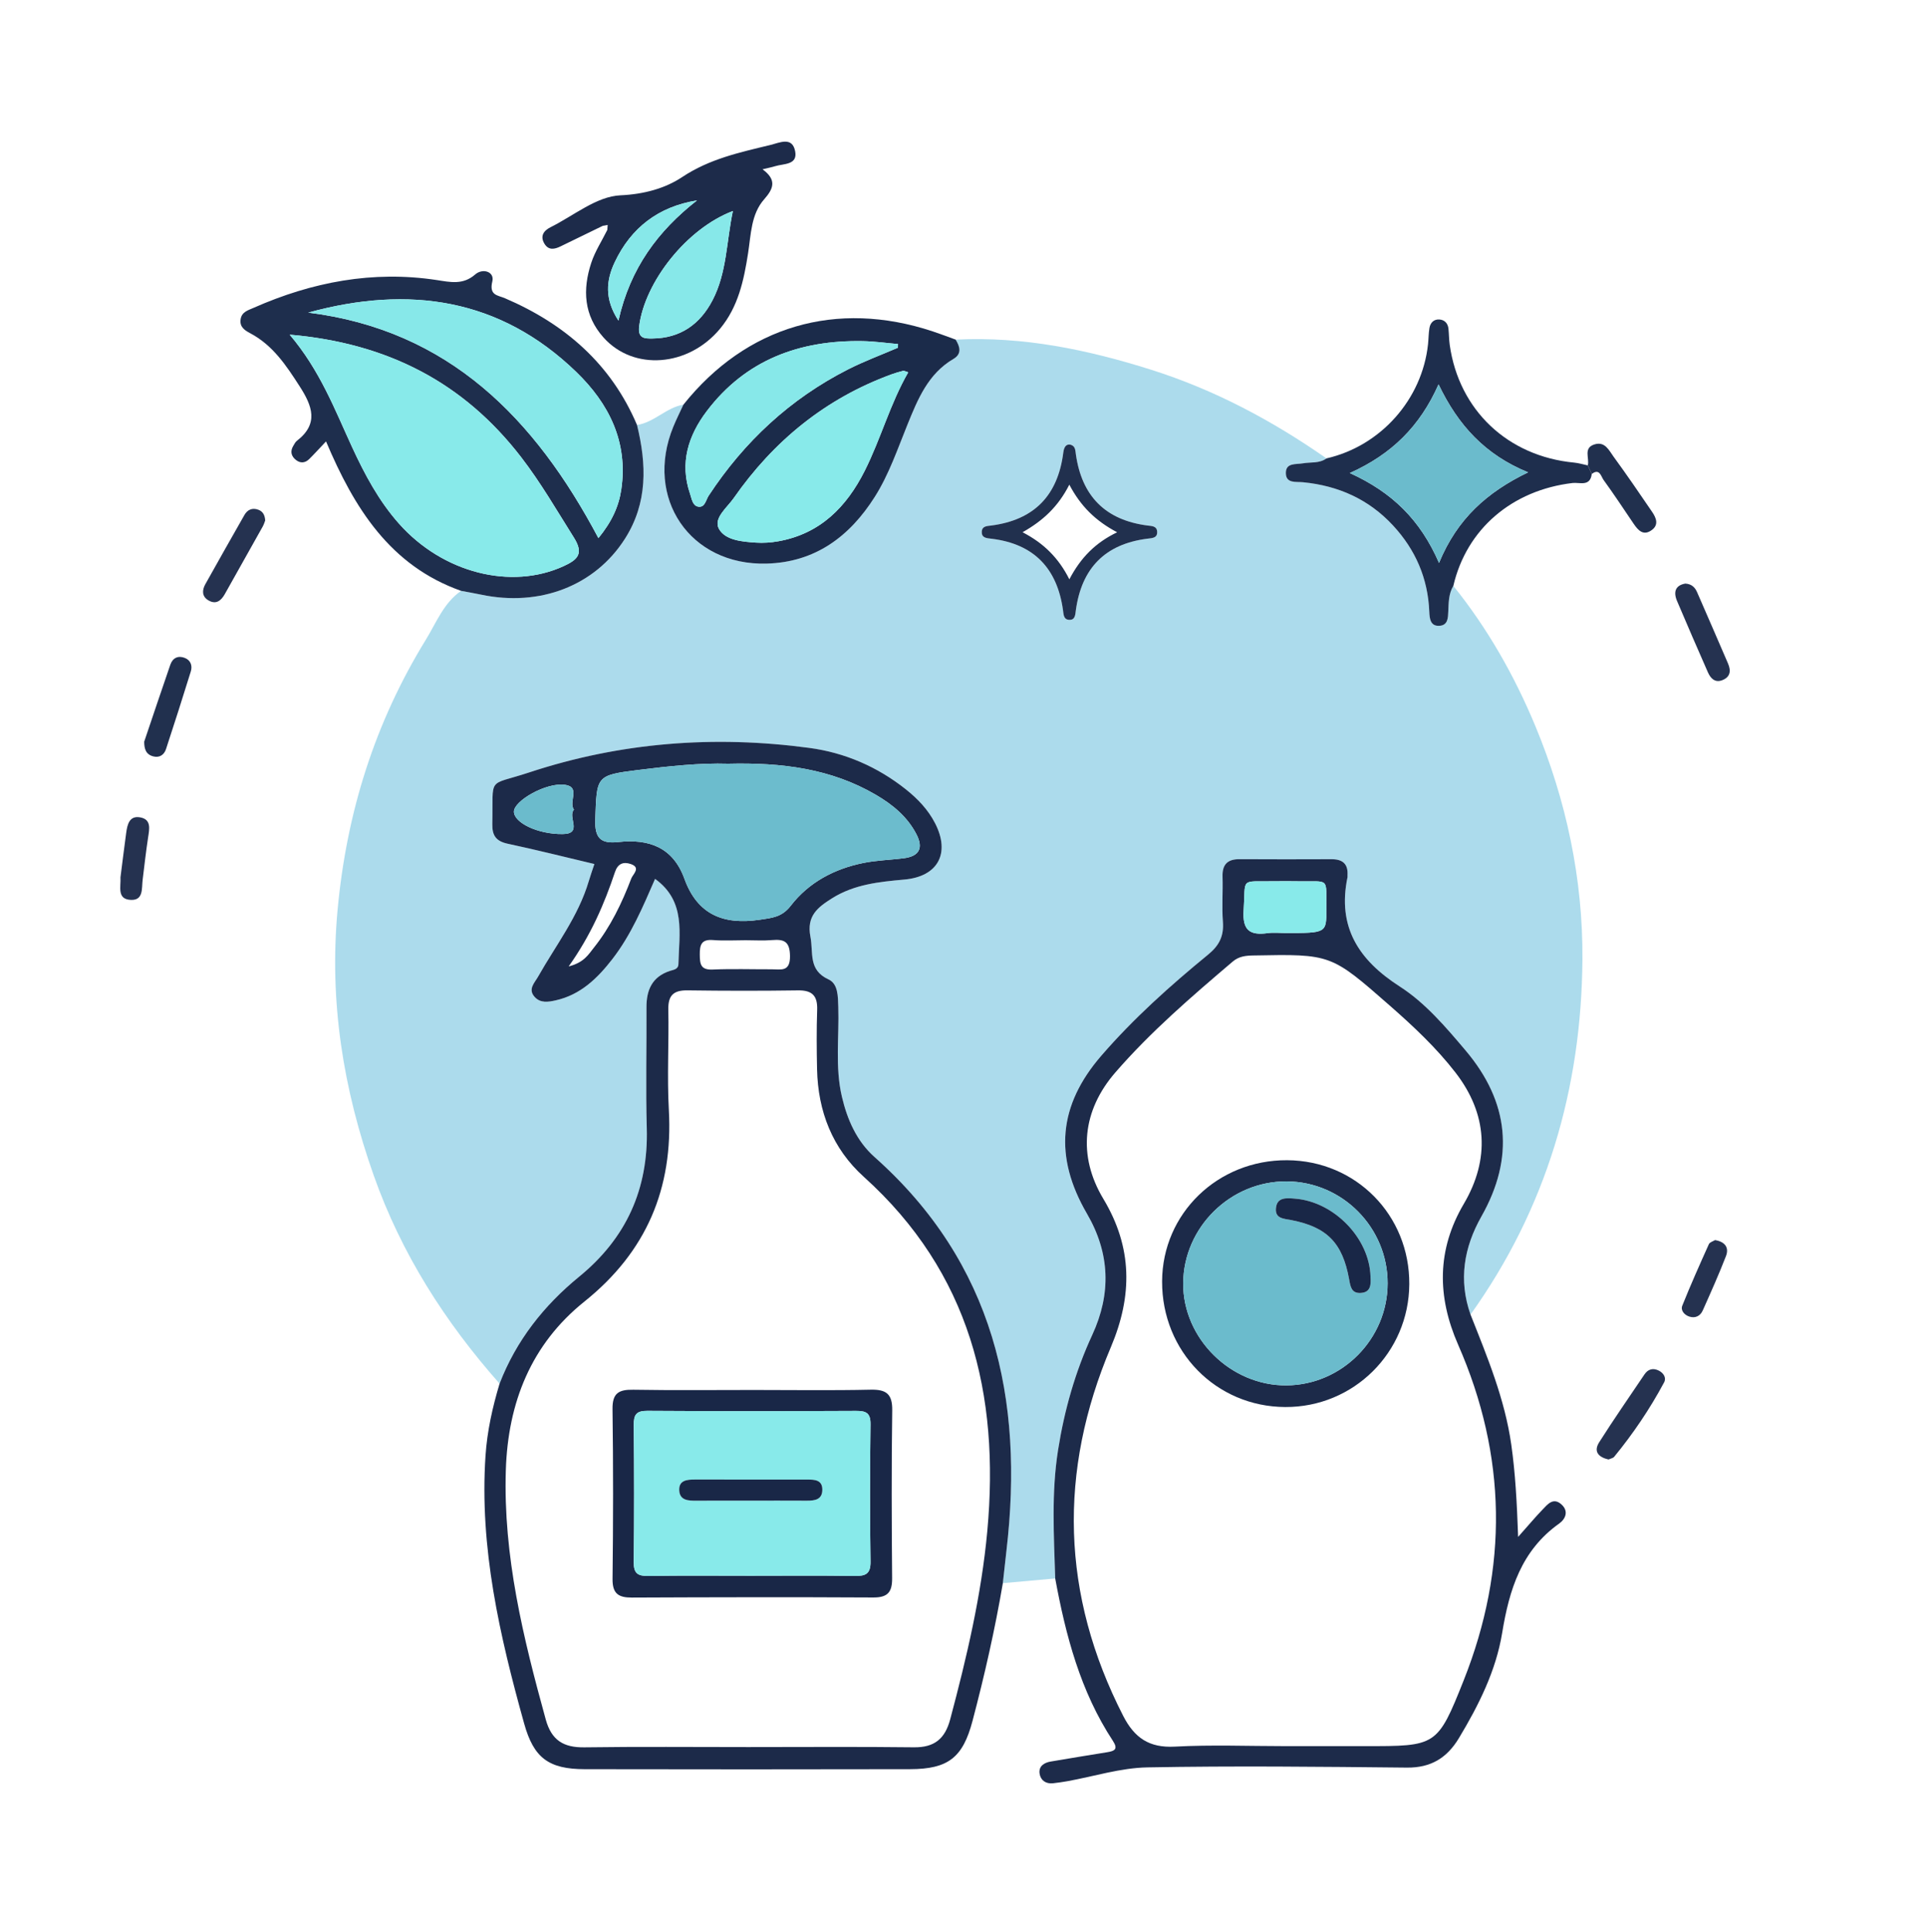 <?xml version="1.0" encoding="utf-8"?>
<!-- Generator: Adobe Illustrator 16.0.2, SVG Export Plug-In . SVG Version: 6.00 Build 0)  -->
<!DOCTYPE svg PUBLIC "-//W3C//DTD SVG 1.1//EN" "http://www.w3.org/Graphics/SVG/1.1/DTD/svg11.dtd">
<svg version="1.1" id="Layer_1" xmlns="http://www.w3.org/2000/svg" xmlns:xlink="http://www.w3.org/1999/xlink" x="0px" y="0px"
	 width="353px" height="354px" viewBox="0 0 353 354" enable-background="new 0 0 353 354" xml:space="preserve">
<g>
	<path fill-rule="evenodd" clip-rule="evenodd" fill="#ACDBEC" d="M175.06,62.226c12.323-0.618,24.154,1.83,35.828,5.525
		c11.602,3.673,22.17,9.308,32.104,16.238c-1.297,0.955-2.867,0.651-4.312,0.903c-1.303,0.228-3.141-0.141-3.128,1.784
		c0.013,1.954,1.85,1.557,3.157,1.685c6.444,0.635,12.008,3.1,16.457,7.899c4.145,4.471,6.412,9.708,6.661,15.829
		c0.05,1.207,0.171,2.746,1.961,2.564c1.449-0.146,1.466-1.454,1.516-2.603c0.072-1.613,0.05-3.249,0.926-4.706
		c6.275,7.807,11.173,16.422,15.01,25.652c5.694,13.697,8.743,28.089,8.638,42.8c-0.169,23.64-6.583,45.609-20.501,65.065
		c-2.22-6.313-1.223-12.295,1.997-17.98c6.092-10.757,5.117-20.936-2.911-30.424c-3.644-4.307-7.371-8.699-12.055-11.71
		c-7.549-4.853-11.462-10.916-9.563-20.027c0.024-0.12-0.005-0.25,0.001-0.375c0.122-2.083-0.93-2.925-2.938-2.915
		c-5.62,0.026-11.24,0.024-16.86-0.005c-2.202-0.012-3.167,0.984-3.098,3.206c0.087,2.745-0.141,5.507,0.067,8.239
		c0.197,2.606-0.636,4.338-2.711,6.039c-6.956,5.698-13.657,11.7-19.561,18.521c-7.847,9.071-8.718,18.484-2.627,28.95
		c4.223,7.257,4.465,14.645,0.968,22.21c-3.111,6.731-5.108,13.772-6.265,21.101c-1.236,7.833-0.762,15.671-0.521,23.52
		c-3.197,0.288-6.395,0.575-9.592,0.862c0.219-1.979,0.427-3.957,0.659-5.935c3.263-27.843-2.303-52.699-24.173-72.15
		c-3.251-2.892-4.983-6.827-5.972-11.053c-1.271-5.434-0.483-10.955-0.659-16.436c-0.062-1.93-0.026-4.237-1.792-5.048
		c-3.762-1.729-2.739-4.888-3.311-7.817c-0.745-3.816,1.349-5.4,3.954-7.041c4.065-2.56,8.635-3.023,13.261-3.437
		c6.155-0.551,8.443-4.815,5.625-10.307c-1.278-2.491-3.179-4.484-5.341-6.207c-5.199-4.141-11.187-6.732-17.692-7.606
		c-17.432-2.342-34.616-1.032-51.38,4.509c-7.754,2.562-6.51,0.481-6.7,9.432c-0.045,2.114,0.689,3.16,2.819,3.614
		c5.238,1.113,10.433,2.429,15.88,3.719c-0.354,1.075-0.727,2.112-1.04,3.167c-1.913,6.456-6.034,11.734-9.281,17.48
		c-0.644,1.139-1.896,2.276-0.635,3.69c1.062,1.192,2.51,0.943,3.862,0.643c4.544-1.012,7.654-4.039,10.377-7.554
		c3.456-4.461,5.623-9.632,7.831-14.706c5.694,4.116,4.398,10.013,4.28,15.593c-0.022,1.011-0.91,1.052-1.589,1.278
		c-3.236,1.078-4.286,3.498-4.268,6.688c0.041,7.373-0.153,14.752,0.056,22.119c0.316,11.156-3.761,20.162-12.391,27.215
		c-6.482,5.299-11.532,11.71-14.572,19.592c-10.004-11.314-17.992-23.811-23.056-38.147c-5.581-15.797-8.181-31.819-6.618-48.683
		c1.652-17.84,6.841-34.313,16.178-49.498c1.91-3.106,3.252-6.715,6.445-8.93c1.211,0.229,2.429,0.433,3.635,0.689
		c10.801,2.295,20.902-1.632,26.381-10.236c4.195-6.589,3.978-13.631,2.21-20.845c3.167-0.478,5.354-3.194,8.498-3.726
		c-0.622,1.353-1.295,2.686-1.858,4.063c-5.333,13.048,3.063,25.438,17.092,25.059c8.891-0.241,15.202-4.935,19.819-12.223
		c2.622-4.138,4.172-8.771,6.002-13.271c1.889-4.646,3.761-9.28,8.414-12.008C176.239,64.834,175.856,63.512,175.06,62.226z
		 M196.07,81.471c-0.643-0.111-1.138,0.238-1.287,1.436c-0.987,7.868-5.327,12.368-13.223,13.385
		c-0.732,0.095-1.629,0.084-1.705,1.061c-0.097,1.245,0.911,1.249,1.789,1.356c7.77,0.948,12.016,5.433,13.082,13.081
		c0.104,0.75,0.095,1.66,1.012,1.766c1.246,0.145,1.229-0.919,1.348-1.778c1.062-7.669,5.352-12.104,13.102-13.079
		c0.846-0.106,1.908-0.091,1.779-1.365c-0.098-0.966-0.995-0.949-1.727-1.042c-7.721-0.984-12.068-5.37-13.153-13.042
		C196.981,82.511,197.017,81.718,196.07,81.471z"/>
	<path fill-rule="evenodd" clip-rule="evenodd" fill="#1C2A49" d="M91.517,253.516c3.041-7.882,8.09-14.293,14.572-19.592
		c8.629-7.053,12.707-16.059,12.391-27.215c-0.209-7.367-0.016-14.746-0.056-22.119c-0.018-3.191,1.032-5.61,4.268-6.688
		c0.679-0.227,1.567-0.268,1.589-1.278c0.119-5.581,1.415-11.477-4.28-15.593c-2.208,5.074-4.375,10.245-7.831,14.706
		c-2.724,3.515-5.833,6.542-10.377,7.554c-1.352,0.301-2.801,0.549-3.862-0.643c-1.261-1.415-0.009-2.552,0.635-3.69
		c3.247-5.746,7.368-11.024,9.281-17.48c0.313-1.055,0.685-2.092,1.04-3.167c-5.447-1.29-10.642-2.605-15.88-3.719
		c-2.13-0.454-2.864-1.5-2.819-3.614c0.19-8.951-1.054-6.87,6.7-9.432c16.764-5.541,33.949-6.851,51.38-4.509
		c6.505,0.874,12.493,3.465,17.692,7.606c2.163,1.723,4.063,3.716,5.341,6.207c2.818,5.492,0.53,9.756-5.625,10.307
		c-4.626,0.414-9.196,0.877-13.261,3.437c-2.605,1.641-4.699,3.225-3.954,7.041c0.571,2.929-0.452,6.088,3.311,7.817
		c1.767,0.812,1.73,3.118,1.792,5.048c0.176,5.48-0.612,11.002,0.659,16.436c0.989,4.226,2.721,8.161,5.972,11.053
		c21.871,19.451,27.436,44.308,24.173,72.15c-0.232,1.978-0.44,3.956-0.659,5.935c-1.445,8.498-3.354,16.894-5.551,25.227
		c-1.767,6.701-4.42,8.841-11.44,8.856c-19.873,0.044-39.746,0.04-59.619,0.002c-6.601-0.013-9.33-2.071-11.082-8.365
		c-4.467-16.049-8.207-32.207-7.076-49.072C89.243,262.201,90.219,257.831,91.517,253.516z M137.043,320.106
		c10.124,0,20.249-0.079,30.371,0.042c3.749,0.044,5.695-1.543,6.65-5.129c3.023-11.353,5.718-22.759,6.796-34.488
		c2.303-25.065-3.174-47.379-22.627-64.913c-5.751-5.185-8.395-11.991-8.559-19.718c-0.077-3.623-0.106-7.252,0.02-10.873
		c0.089-2.569-0.904-3.603-3.504-3.566c-6.745,0.096-13.493,0.091-20.238-0.004c-2.56-0.036-3.578,0.906-3.525,3.521
		c0.123,6.122-0.245,12.264,0.096,18.369c0.805,14.404-4.094,26.011-15.471,35.132c-9.758,7.822-14.005,18.512-14.392,30.899
		c-0.491,15.707,3.185,30.712,7.315,45.676c1.054,3.817,3.264,5.153,7.075,5.1C117.045,320.014,127.044,320.105,137.043,320.106z
		 M133.376,139.93c-5.083-0.16-10.81,0.441-16.504,1.153c-7.761,0.972-7.542,1.124-7.826,9.087
		c-0.123,3.441,1.043,4.459,4.203,4.113c5.61-0.616,10.032,0.934,12.132,6.744c2.36,6.53,7.126,8.479,13.759,7.498
		c2.295-0.34,4.093-0.473,5.706-2.563c3.318-4.298,7.979-6.762,13.276-7.839c2.434-0.495,4.953-0.556,7.425-0.87
		c2.855-0.363,3.653-1.862,2.312-4.434c-1.68-3.221-4.372-5.416-7.434-7.203C152.262,140.849,143.305,139.691,133.376,139.93z
		 M136.584,172.274c-1.991,0-3.991,0.125-5.969-0.034c-2.135-0.171-2.442,0.884-2.424,2.67c0.018,1.706,0.136,2.831,2.345,2.735
		c3.601-0.158,7.214-0.034,10.822-0.045c1.663-0.006,3.39,0.548,3.359-2.418c-0.028-2.666-1.057-3.125-3.284-2.936
		C139.829,172.383,138.202,172.273,136.584,172.274z M105.138,148.353c-1.048-1.47,1.298-4.152-1.658-4.559
		c-3.425-0.471-9.361,2.944-9.336,4.929c0.024,2.014,4.343,4.146,8.93,4.096C106.85,152.777,103.911,149.669,105.138,148.353z
		 M104.172,177.074c2.831-0.721,3.633-2.205,4.604-3.419c3.052-3.819,5.149-8.183,6.874-12.718c0.288-0.757,1.844-1.981-0.139-2.638
		c-1.315-0.437-2.334-0.077-2.855,1.478C110.697,165.62,108.29,171.27,104.172,177.074z"/>
	<path fill-rule="evenodd" clip-rule="evenodd" fill="#1D2B4A" d="M193.3,289.21c-0.24-7.849-0.715-15.687,0.521-23.52
		c1.156-7.328,3.153-14.369,6.265-21.101c3.497-7.565,3.255-14.953-0.968-22.21c-6.091-10.466-5.22-19.879,2.627-28.95
		c5.903-6.821,12.604-12.823,19.561-18.521c2.075-1.701,2.908-3.433,2.711-6.039c-0.208-2.731,0.02-5.494-0.067-8.239
		c-0.069-2.222,0.896-3.217,3.098-3.206c5.62,0.029,11.24,0.031,16.86,0.005c2.009-0.01,3.061,0.833,2.938,2.915
		c-0.006,0.125,0.023,0.254-0.001,0.375c-1.898,9.112,2.015,15.175,9.563,20.027c4.684,3.011,8.411,7.404,12.055,11.71
		c8.028,9.488,9.003,19.667,2.911,30.424c-3.22,5.686-4.217,11.667-1.997,17.98c3.073,7.763,6.283,15.47,7.469,23.839
		c0.729,5.161,1.021,10.35,1.252,16.896c1.938-2.181,3.159-3.639,4.476-5.007c0.93-0.968,1.952-2.284,3.448-0.953
		c1.398,1.246,0.755,2.689-0.412,3.521c-6.929,4.931-9.134,12.086-10.44,20.058c-1.133,6.911-4.295,13.235-7.926,19.262
		c-2.187,3.629-5.134,5.434-9.513,5.39c-15.854-0.162-31.711-0.334-47.559-0.04c-4.906,0.091-9.784,1.658-14.678,2.537
		c-0.859,0.155-1.726,0.275-2.594,0.373c-1.342,0.15-2.284-0.567-2.463-1.771c-0.195-1.314,0.78-1.999,2.031-2.208
		c3.445-0.575,6.89-1.164,10.341-1.707c1.397-0.221,2.052-0.564,1.046-2.098C197.917,309.905,195.234,299.687,193.3,289.21z
		 M235.43,319.932c4.871,0,9.743-0.001,14.614,0c13.053,0.002,13.259,0.084,18.079-12.039c8.186-20.587,7.909-41.166-1.013-61.509
		c-3.866-8.817-3.915-17.392,1.038-25.806c4.827-8.201,4.321-16.516-1.525-24.062c-3.534-4.563-7.726-8.488-12.05-12.281
		c-10.763-9.44-10.757-9.439-24.954-9.17c-1.396,0.026-2.655,0.14-3.815,1.128c-7.513,6.398-14.999,12.822-21.484,20.301
		c-6.033,6.958-6.951,15.256-2.196,23.176c5.337,8.887,5.371,17.715,1.371,27.157c-9.658,22.795-9.11,45.367,2.257,67.562
		c2.059,4.021,4.758,5.888,9.448,5.635C221.925,319.661,228.685,319.931,235.43,319.932z M235.572,170.951
		c7.392,0,7.431-0.001,7.386-4.363c-0.063-5.935,0.771-5.026-5.186-5.116c-1.498-0.022-2.997-0.024-4.495-0.002
		c-6.221,0.09-5.058-0.775-5.458,5.336c-0.238,3.636,1.122,4.612,4.385,4.168C233.308,170.824,234.448,170.951,235.572,170.951z"/>
	<path fill-rule="evenodd" clip-rule="evenodd" fill="#1E2E4D" d="M116.692,77.866c1.767,7.214,1.985,14.256-2.21,20.845
		c-5.479,8.604-15.58,12.531-26.381,10.236c-1.206-0.256-2.424-0.461-3.635-0.689c-13.009-4.608-19.584-15.178-24.741-27.38
		c-1.247,1.314-2.145,2.313-3.1,3.252c-0.711,0.697-1.571,0.792-2.374,0.176c-0.91-0.698-1.14-1.604-0.517-2.631
		c0.193-0.319,0.37-0.688,0.653-0.906c4.063-3.132,2.805-6.412,0.521-9.962c-2.453-3.812-4.908-7.541-9.057-9.741
		c-1.028-0.545-1.974-1.151-1.777-2.543c0.192-1.363,1.341-1.661,2.364-2.112c10.727-4.746,21.849-6.876,33.565-5.099
		c2.444,0.372,4.798,0.944,7.039-1.019c1.392-1.22,3.574-0.509,3.148,1.256c-0.629,2.604,0.981,2.526,2.314,3.098
		C103.48,59.353,111.94,66.677,116.692,77.866z M53.066,61.319c5.567,6.565,8.254,13.712,11.43,20.6
		c2.309,5.006,4.889,9.85,8.579,14.011c8.029,9.056,20.558,12.228,30.199,7.791c2.616-1.204,3.687-2.308,1.846-5.233
		c-3.125-4.969-6.058-10.051-9.648-14.713C84.958,70.12,71.023,62.866,53.066,61.319z M56.463,57.275
		C82.24,60.489,98.005,76.688,109.622,98.6c2.452-3.008,3.731-5.789,4.192-8.93c1.276-8.702-2.27-15.734-8.244-21.512
		C91.586,54.632,74.904,52.219,56.463,57.275z"/>
	<path fill-rule="evenodd" clip-rule="evenodd" fill="#1B2B4A" d="M175.06,62.226c0.797,1.286,1.18,2.608-0.4,3.536
		c-4.653,2.728-6.525,7.363-8.414,12.008c-1.83,4.5-3.38,9.132-6.002,13.271c-4.617,7.288-10.929,11.982-19.819,12.223
		c-14.029,0.378-22.425-12.011-17.092-25.059c0.563-1.378,1.236-2.71,1.858-4.063c11.514-14.408,28.027-19.268,45.664-13.427
		C172.268,61.182,173.658,61.72,175.06,62.226z M166.377,68.212c-0.503-0.146-0.753-0.307-0.952-0.259
		c-0.721,0.176-1.437,0.391-2.135,0.646c-12.095,4.428-21.592,12.208-28.901,22.694c-1.203,1.726-3.785,3.683-2.669,5.643
		c1.176,2.066,4.257,2.32,6.767,2.486c1.352,0.09,2.747-0.009,4.083-0.247c7.674-1.363,12.511-6.293,15.853-12.946
		C161.367,80.37,163.062,73.97,166.377,68.212z M164.486,63.709c0.008-0.224,0.017-0.446,0.025-0.669
		c-2.164-0.187-4.327-0.501-6.494-0.539c-11.515-0.202-21.408,3.404-28.548,12.83c-3.383,4.465-4.999,9.502-3.066,15.132
		c0.311,0.905,0.449,2.206,1.523,2.374c1.219,0.19,1.384-1.24,1.885-2.002c6.519-9.923,14.935-17.757,25.532-23.148
		C158.299,66.183,161.433,65.025,164.486,63.709z"/>
	<path fill-rule="evenodd" clip-rule="evenodd" fill="#1D2B4A" d="M110.424,41.377c-2.576,1.253-5.155,2.5-7.727,3.761
		c-1.104,0.542-2.197,0.767-2.952-0.466c-0.857-1.401-0.16-2.407,1.105-3.037c4.241-2.114,8.44-5.65,12.782-5.846
		c4.352-0.196,8.229-1.281,11.314-3.334c5.042-3.355,10.554-4.527,16.141-5.883c1.719-0.417,4.074-1.627,4.584,1.191
		c0.452,2.49-2.125,2.204-3.68,2.689c-0.587,0.184-1.197,0.297-2.308,0.566c2.578,1.897,2.096,3.471,0.314,5.484
		c-2.422,2.733-2.424,6.461-2.959,9.893c-0.776,4.972-1.795,9.817-5.137,13.839c-5.8,6.982-15.826,7.773-21.337,1.612
		c-3.638-4.065-3.86-8.8-2.253-13.687c0.692-2.104,1.944-4.025,2.94-6.03c0.022-0.305,0.045-0.609,0.068-0.914
		C111.022,41.269,110.723,41.323,110.424,41.377z M134.253,38.666c-8.448,3.2-16.141,12.971-17.171,21.125
		c-0.289,2.286,1.095,2.243,2.417,2.231c5.096-0.047,8.716-2.574,11.026-7.01C133.166,49.942,133.057,44.283,134.253,38.666z
		 M127.678,36.722c-7.042,1.136-12.07,4.985-15.067,11.317c-1.564,3.307-1.92,6.752,0.684,10.709
		C115.433,49.136,120.544,42.314,127.678,36.722z"/>
	<path fill-rule="evenodd" clip-rule="evenodd" fill="#1E2E4D" d="M266.23,107.344c-0.876,1.457-0.854,3.093-0.926,4.706
		c-0.05,1.149-0.066,2.457-1.516,2.603c-1.79,0.181-1.911-1.357-1.961-2.564c-0.249-6.121-2.517-11.358-6.661-15.829
		c-4.449-4.799-10.013-7.264-16.457-7.899c-1.308-0.128-3.145,0.27-3.157-1.685c-0.013-1.924,1.825-1.556,3.128-1.784
		c1.444-0.252,3.015,0.052,4.312-0.903c9.927-2.265,17.524-10.805,18.604-20.926c0.105-0.991,0.096-1.998,0.261-2.977
		c0.161-0.949,0.797-1.609,1.794-1.551c0.966,0.057,1.58,0.693,1.686,1.69c0.104,0.989,0.096,1.993,0.234,2.977
		c1.691,11.958,10.631,20.397,22.776,21.556c0.847,0.081,1.676,0.338,2.513,0.513c0.242,0.525,0.483,1.051,0.725,1.575
		c-0.294,2.383-2.231,1.498-3.51,1.65C276.958,89.82,268.648,96.95,266.23,107.344z M263.61,103.138
		c3.344-8.112,8.824-12.972,16.315-16.592c-7.866-3.217-12.803-8.599-16.401-16.12c-3.398,7.665-8.559,12.792-16.25,16.25
		C255.018,90.202,260.162,95.228,263.61,103.138z"/>
	<path fill-rule="evenodd" clip-rule="evenodd" fill="#21304E" d="M291.585,86.846c-0.241-0.524-0.482-1.05-0.725-1.575
		c0.354-1.308-0.889-3.196,1.239-3.849c1.92-0.59,2.646,1.103,3.475,2.239c2.43,3.324,4.754,6.727,7.072,10.13
		c0.732,1.075,1.278,2.342-0.057,3.323c-1.544,1.134-2.504,0.067-3.335-1.16c-1.82-2.687-3.606-5.398-5.511-8.024
		C293.289,87.301,293.023,85.735,291.585,86.846z"/>
	<path fill-rule="evenodd" clip-rule="evenodd" fill="#253250" d="M48.582,95.357c-0.087,0.218-0.22,0.697-0.455,1.118
		c-2.305,4.128-4.632,8.245-6.942,12.371c-0.697,1.246-1.643,1.974-3.027,1.141c-1.183-0.71-1.159-1.85-0.545-2.947
		c2.367-4.235,4.755-8.46,7.158-12.675c0.56-0.981,1.437-1.374,2.534-0.974C48.059,93.667,48.509,94.243,48.582,95.357z"/>
	<path fill-rule="evenodd" clip-rule="evenodd" fill="#253250" d="M294.664,267.415c-1.784-0.404-2.822-1.411-1.712-3.162
		c2.668-4.21,5.518-8.306,8.301-12.442c0.661-0.982,1.587-1.199,2.61-0.688c0.864,0.432,1.438,1.305,0.979,2.162
		c-2.592,4.844-5.664,9.381-9.146,13.634C295.486,267.176,295.041,267.24,294.664,267.415z"/>
	<path fill-rule="evenodd" clip-rule="evenodd" fill="#253250" d="M308.735,106.926c1.219,0.081,1.793,0.766,2.149,1.576
		c1.911,4.342,3.771,8.708,5.662,13.059c0.593,1.363,0.416,2.497-1.049,3.068c-1.346,0.524-2.149-0.349-2.633-1.446
		c-1.911-4.335-3.789-8.686-5.644-13.046C306.486,108.41,306.942,107.235,308.735,106.926z"/>
	<path fill-rule="evenodd" clip-rule="evenodd" fill="#21304E" d="M26.415,135.897c1.591-4.703,3.165-9.413,4.786-14.105
		c0.439-1.27,1.453-1.728,2.679-1.233c1.071,0.433,1.395,1.434,1.066,2.49c-1.475,4.746-2.979,9.483-4.535,14.203
		c-0.34,1.034-1.175,1.639-2.337,1.336C26.724,138.235,26.421,137.229,26.415,135.897z"/>
	<path fill-rule="evenodd" clip-rule="evenodd" fill="#253250" d="M22.07,160.737c0.34-2.659,0.676-5.386,1.043-8.109
		c0.209-1.555,0.585-3.258,2.615-2.859c2.008,0.395,1.643,2.101,1.407,3.645c-0.396,2.592-0.687,5.2-1.006,7.803
		c-0.19,1.554,0.175,3.75-2.13,3.666C21.348,164.786,22.18,162.446,22.07,160.737z"/>
	<path fill-rule="evenodd" clip-rule="evenodd" fill="#253250" d="M314.173,227.215c1.858,0.308,2.6,1.391,1.998,2.941
		c-1.303,3.361-2.778,6.656-4.247,9.949c-0.452,1.015-1.362,1.483-2.47,1.123c-0.918-0.3-1.622-1.145-1.28-2
		c1.52-3.797,3.188-7.536,4.867-11.265C313.208,227.595,313.831,227.431,314.173,227.215z"/>
	<path fill-rule="evenodd" clip-rule="evenodd" fill="#21304E" d="M196.074,81.469c0.942,0.249,0.907,1.042,1.013,1.781
		c1.085,7.671,5.433,12.058,13.153,13.042c0.731,0.093,1.629,0.075,1.727,1.042c0.129,1.274-0.934,1.258-1.779,1.365
		c-7.75,0.975-12.04,5.41-13.102,13.079c-0.119,0.859-0.102,1.923-1.348,1.778c-0.917-0.105-0.907-1.016-1.012-1.766
		c-1.066-7.648-5.313-12.133-13.082-13.081c-0.878-0.107-1.886-0.111-1.789-1.356c0.076-0.976,0.973-0.966,1.705-1.061
		c7.896-1.017,12.235-5.517,13.223-13.385C194.933,81.709,195.428,81.36,196.074,81.469z M195.885,88.802
		c-2.055,4.06-4.859,6.624-8.567,8.718c3.833,1.98,6.589,4.674,8.573,8.626c2.078-3.971,4.77-6.705,8.753-8.619
		C200.61,95.392,197.939,92.695,195.885,88.802z"/>
	<path fill-rule="evenodd" clip-rule="evenodd" fill="#6CBCCD" d="M133.376,139.93c9.929-0.238,18.885,0.919,27.05,5.687
		c3.062,1.787,5.753,3.982,7.434,7.203c1.341,2.572,0.543,4.071-2.312,4.434c-2.473,0.314-4.992,0.375-7.425,0.87
		c-5.297,1.077-9.958,3.541-13.276,7.839c-1.613,2.09-3.411,2.223-5.706,2.563c-6.633,0.981-11.399-0.967-13.759-7.498
		c-2.101-5.811-6.522-7.36-12.132-6.744c-3.159,0.346-4.326-0.671-4.203-4.113c0.284-7.963,0.065-8.115,7.826-9.087
		C122.567,140.371,128.294,139.77,133.376,139.93z"/>
	<path fill-rule="evenodd" clip-rule="evenodd" fill="#6BBBCC" d="M105.138,148.353c-1.227,1.316,1.712,4.425-2.064,4.466
		c-4.587,0.05-8.906-2.083-8.93-4.096c-0.024-1.985,5.911-5.4,9.336-4.929C106.436,144.2,104.09,146.883,105.138,148.353z"/>
	<path fill-rule="evenodd" clip-rule="evenodd" fill="#88EAEA" d="M235.572,170.951c-1.124,0-2.265-0.127-3.368,0.023
		c-3.263,0.444-4.623-0.532-4.385-4.168c0.4-6.111-0.763-5.247,5.458-5.336c1.498-0.022,2.997-0.021,4.495,0.002
		c5.957,0.09,5.122-0.819,5.186,5.116C243.003,170.95,242.964,170.951,235.572,170.951z"/>
	<path fill-rule="evenodd" clip-rule="evenodd" fill="#88EAEA" d="M53.066,61.319c17.957,1.547,31.892,8.801,42.406,22.456
		c3.59,4.662,6.523,9.745,9.648,14.713c1.84,2.925,0.77,4.029-1.846,5.233c-9.642,4.437-22.17,1.265-30.199-7.791
		c-3.689-4.161-6.27-9.005-8.579-14.011C61.32,75.031,58.633,67.884,53.066,61.319z"/>
	<path fill-rule="evenodd" clip-rule="evenodd" fill="#87E8E9" d="M56.463,57.275c18.441-5.056,35.124-2.643,49.107,10.882
		c5.974,5.778,9.521,12.81,8.244,21.512c-0.46,3.141-1.74,5.922-4.192,8.93C98.005,76.688,82.24,60.489,56.463,57.275z"/>
	<path fill-rule="evenodd" clip-rule="evenodd" fill="#88EAEA" d="M166.377,68.212c-3.315,5.758-5.011,12.158-7.954,18.018
		c-3.341,6.653-8.178,11.583-15.853,12.946c-1.336,0.238-2.732,0.337-4.083,0.247c-2.509-0.167-5.59-0.42-6.767-2.486
		c-1.116-1.96,1.466-3.917,2.669-5.643c7.309-10.486,16.806-18.266,28.901-22.694c0.698-0.255,1.414-0.47,2.135-0.646
		C165.624,67.905,165.874,68.066,166.377,68.212z"/>
	<path fill-rule="evenodd" clip-rule="evenodd" fill="#87E8E9" d="M164.486,63.709c-3.053,1.316-6.187,2.474-9.144,3.978
		c-10.598,5.391-19.014,13.226-25.532,23.148c-0.5,0.762-0.666,2.192-1.885,2.002c-1.074-0.168-1.212-1.469-1.523-2.374
		c-1.933-5.63-0.316-10.667,3.066-15.132c7.141-9.426,17.033-13.031,28.548-12.83c2.167,0.038,4.33,0.353,6.494,0.539
		C164.503,63.263,164.494,63.485,164.486,63.709z"/>
	<path fill-rule="evenodd" clip-rule="evenodd" fill="#87E8E9" d="M134.253,38.666c-1.196,5.618-1.087,11.276-3.727,16.346
		c-2.31,4.437-5.93,6.963-11.026,7.01c-1.322,0.012-2.707,0.055-2.417-2.231C118.112,51.637,125.805,41.866,134.253,38.666z"/>
	<path fill-rule="evenodd" clip-rule="evenodd" fill="#87E8E9" d="M127.678,36.722c-7.134,5.592-12.246,12.415-14.383,22.026
		c-2.604-3.957-2.249-7.402-0.684-10.709C115.608,41.707,120.636,37.857,127.678,36.722z"/>
	<path fill-rule="evenodd" clip-rule="evenodd" fill="#6BBBCC" d="M263.61,103.138c-3.448-7.91-8.593-12.936-16.336-16.462
		c7.691-3.458,12.852-8.585,16.25-16.25c3.599,7.521,8.535,12.903,16.401,16.12C272.435,90.166,266.954,95.026,263.61,103.138z"/>
	<path fill-rule="evenodd" clip-rule="evenodd" fill="#192747" d="M138.113,254.677c7.121,0,14.244,0.106,21.361-0.052
		c2.869-0.063,4.013,0.76,3.97,3.798c-0.146,10.242-0.107,20.488-0.02,30.731c0.021,2.536-0.78,3.558-3.45,3.543
		c-14.737-0.081-29.475-0.049-44.212,0.016c-2.465,0.011-3.586-0.71-3.553-3.433c0.127-10.367,0.139-20.738-0.005-31.106
		c-0.041-2.939,1.165-3.585,3.798-3.541C123.37,254.757,130.742,254.677,138.113,254.677z M137.474,288.713
		c6.375,0,12.75-0.059,19.124,0.035c1.99,0.03,2.902-0.376,2.869-2.651c-0.124-8.373-0.108-16.749-0.003-25.123
		c0.026-2.072-0.788-2.472-2.638-2.463c-12.749,0.061-25.499,0.073-38.248-0.011c-2.054-0.013-2.5,0.738-2.481,2.62
		c0.082,8.375,0.087,16.75-0.001,25.124c-0.021,2.017,0.723,2.536,2.629,2.507C124.973,288.653,131.224,288.714,137.474,288.713z"/>
	<path fill-rule="evenodd" clip-rule="evenodd" fill="#1C2A49" d="M235.786,212.58c12.61,0.073,22.454,10.064,22.377,22.715
		c-0.075,12.523-10.204,22.559-22.715,22.506c-12.684-0.053-22.622-10.197-22.567-23.036
		C212.934,222.333,223.078,212.507,235.786,212.58z M254.195,235.15c0.016-10.227-8.262-18.61-18.453-18.689
		c-10.307-0.082-18.925,8.382-18.995,18.652c-0.07,10.136,8.712,18.813,18.946,18.72C245.854,253.741,254.18,245.333,254.195,235.15
		z"/>
	<path fill-rule="evenodd" clip-rule="evenodd" fill="#88EAEA" d="M137.474,288.714c-6.25,0-12.501-0.061-18.749,0.037
		c-1.907,0.029-2.65-0.49-2.629-2.507c0.088-8.374,0.083-16.749,0.001-25.124c-0.019-1.882,0.428-2.633,2.481-2.62
		c12.749,0.084,25.499,0.071,38.248,0.011c1.85-0.009,2.664,0.391,2.638,2.463c-0.105,8.374-0.121,16.75,0.003,25.123
		c0.033,2.275-0.879,2.682-2.869,2.651C150.225,288.654,143.849,288.713,137.474,288.714z M137.28,274.953
		c3.497,0,6.993-0.016,10.489,0.008c1.497,0.01,2.895-0.175,2.87-2.071c-0.023-1.744-1.412-1.794-2.708-1.795
		c-6.87-0.005-13.739-0.001-20.608-0.007c-1.453-0.001-3.008,0.107-2.893,2.016c0.11,1.817,1.666,1.87,3.111,1.86
		C130.787,274.941,134.034,274.957,137.28,274.953z"/>
	<path fill-rule="evenodd" clip-rule="evenodd" fill="#6BBBCC" d="M254.195,235.15c-0.016,10.183-8.342,18.591-18.502,18.683
		c-10.234,0.093-19.017-8.584-18.946-18.72c0.07-10.271,8.688-18.734,18.995-18.652C245.934,216.54,254.211,224.924,254.195,235.15z
		 M251.059,233.914c-0.174-7.044-6.705-13.771-13.886-14.3c-1.528-0.112-3.263-0.303-3.444,1.793
		c-0.162,1.896,1.467,1.878,2.847,2.147c6.516,1.274,9.358,4.178,10.559,10.818c0.24,1.329,0.409,2.596,2.063,2.531
		C251.13,236.829,251.155,235.362,251.059,233.914z"/>
	<path fill-rule="evenodd" clip-rule="evenodd" fill="#192747" d="M137.28,274.955c-3.247,0.002-6.493-0.014-9.74,0.009
		c-1.445,0.01-3.001-0.043-3.111-1.86c-0.115-1.908,1.44-2.017,2.893-2.016c6.869,0.006,13.739,0.002,20.608,0.007
		c1.296,0.001,2.685,0.051,2.708,1.795c0.025,1.896-1.373,2.081-2.87,2.071C144.273,274.938,140.777,274.953,137.28,274.955z"/>
	<path fill-rule="evenodd" clip-rule="evenodd" fill="#192747" d="M251.059,233.914c0.097,1.448,0.071,2.915-1.861,2.99
		c-1.654,0.064-1.823-1.202-2.063-2.531c-1.2-6.641-4.043-9.544-10.559-10.818c-1.38-0.27-3.009-0.251-2.847-2.147
		c0.182-2.096,1.916-1.905,3.444-1.793C244.354,220.144,250.885,226.87,251.059,233.914z"/>
</g>
</svg>
